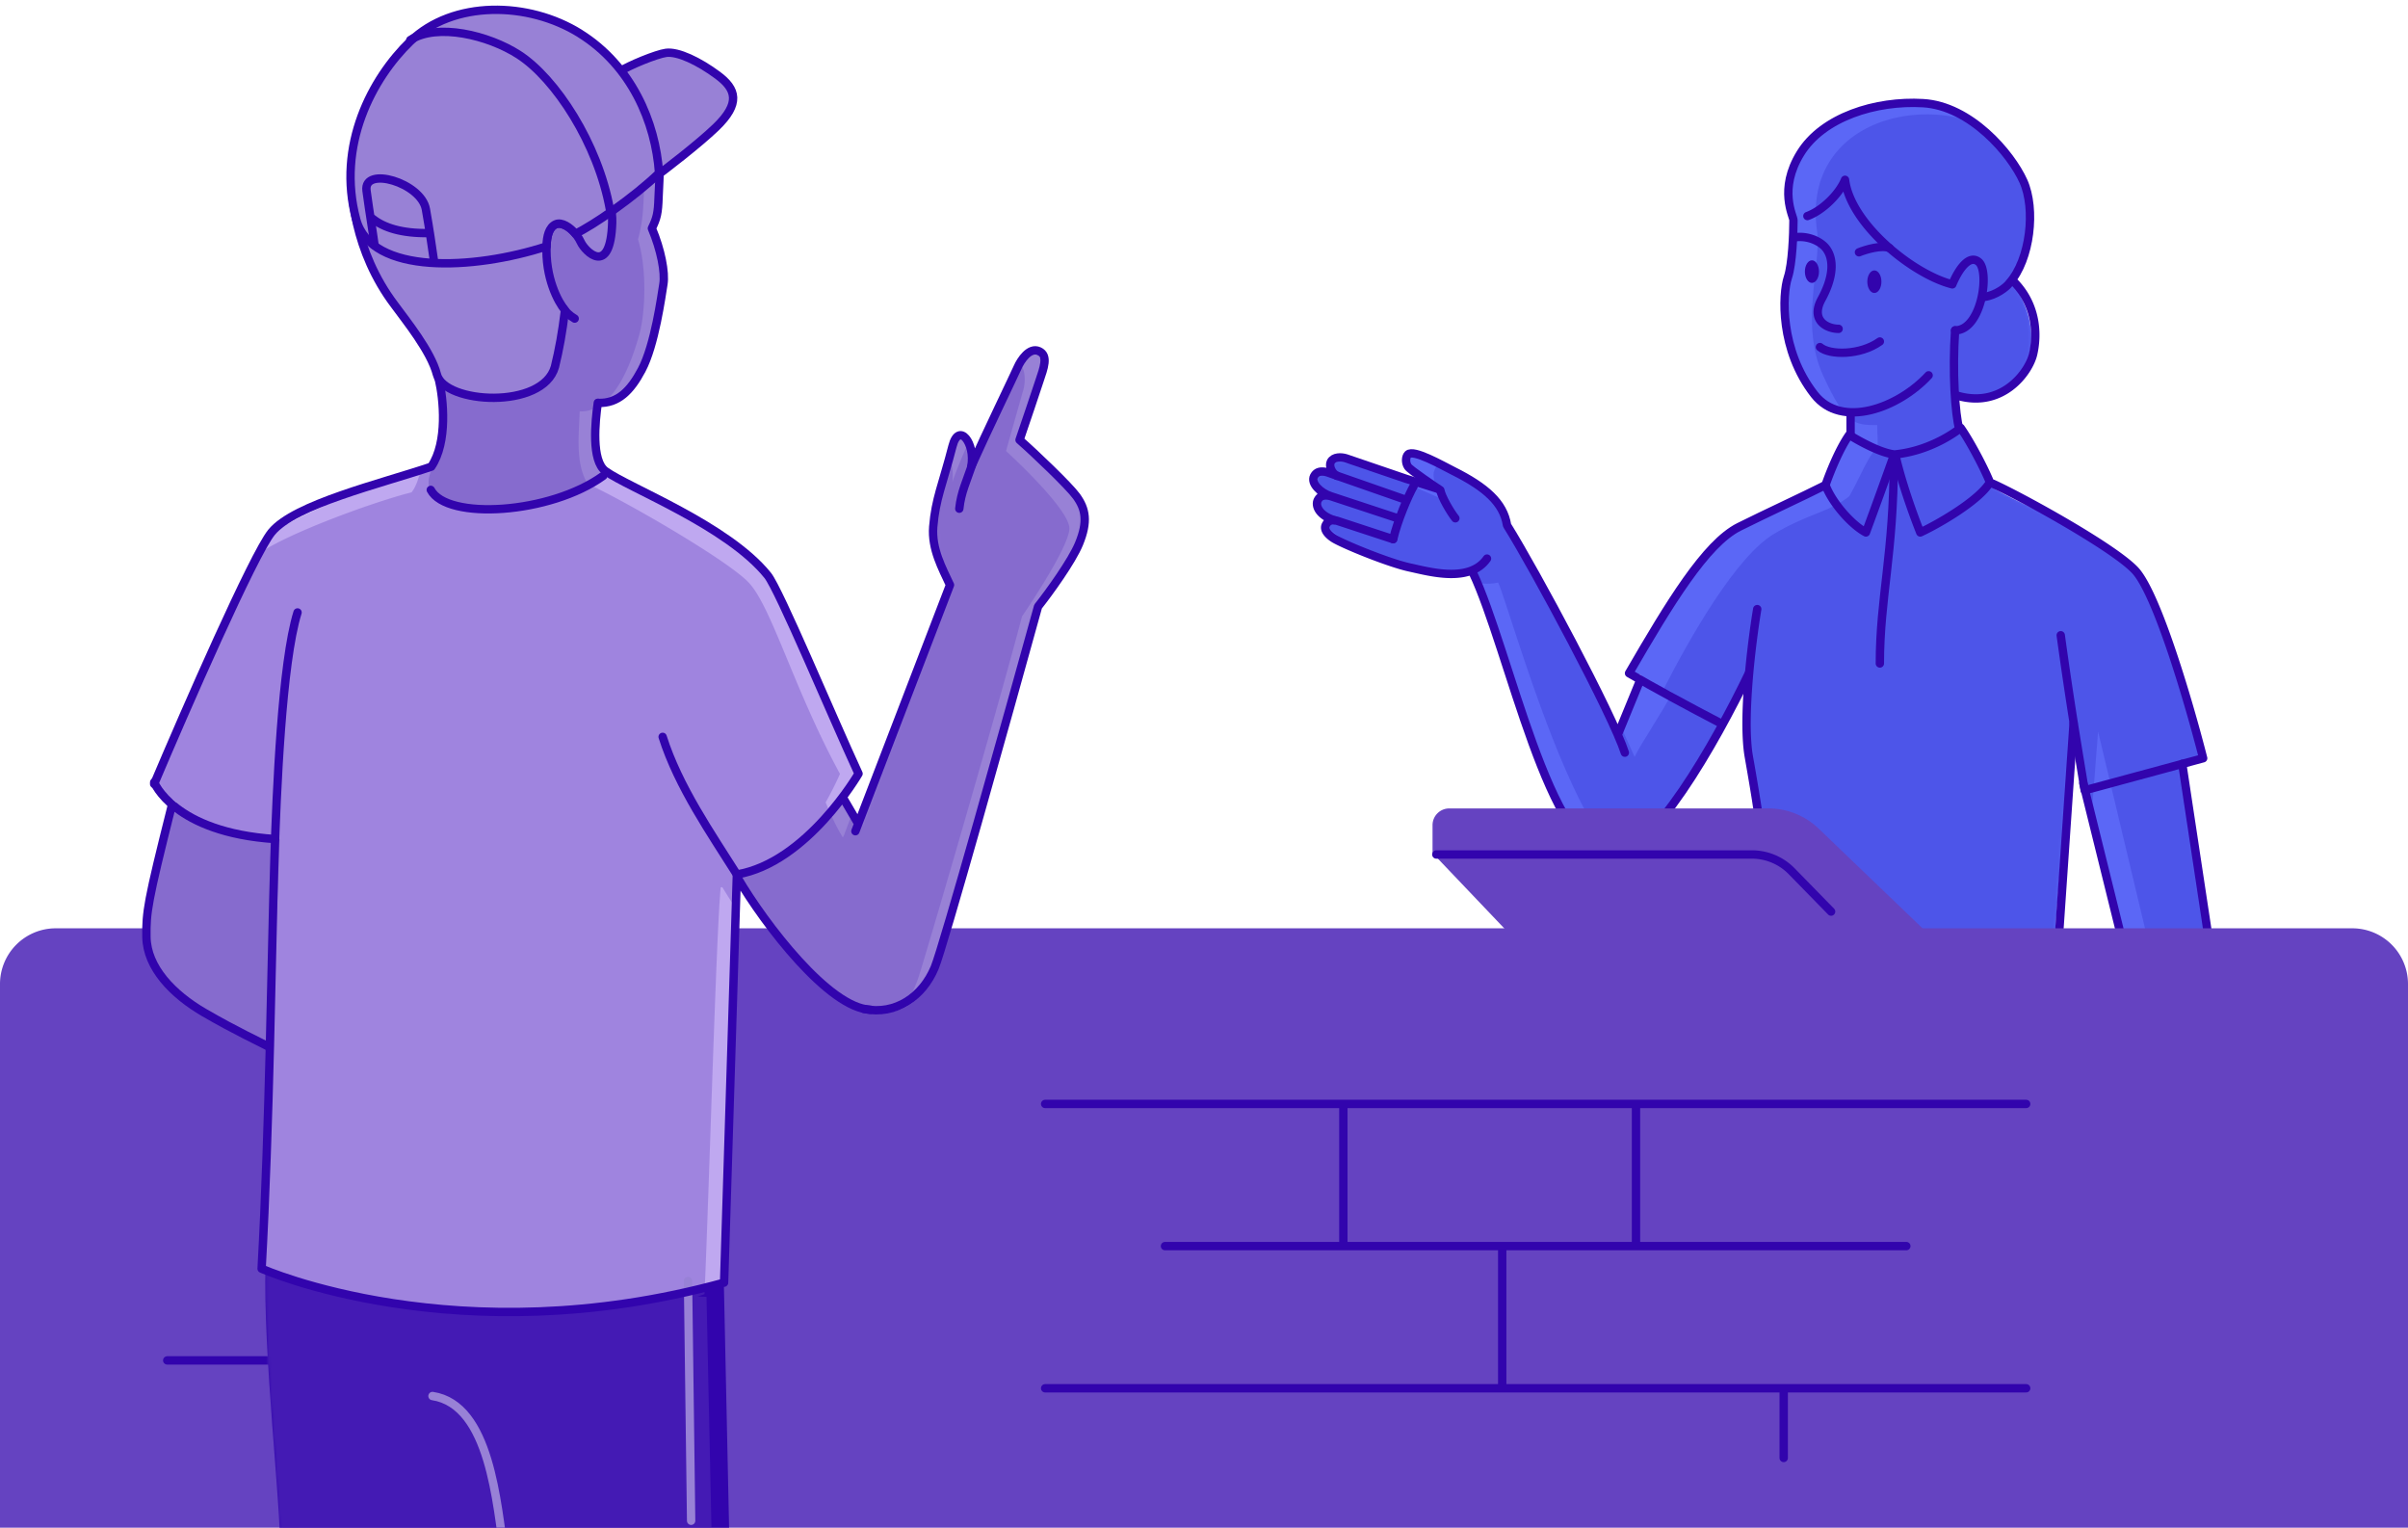 <svg xmlns="http://www.w3.org/2000/svg" width="864" height="548" fill="none" viewBox="0 0 864 548">
  <g clip-path="url(#a)">
    <path fill="#5B67F6" d="M642.5 79.5c1.25 12.3-6.23 32.95 2 51 8.2 18 11.5 18 19.43 18h.07c0 4.44.41 5.26 0 8-3.5 3.5-6 10.5-10 17.5-7.24 5.79-14.37 6.03-27 13.5-13.53 8-31.96 34.88-41.5 53.5 1.5 1.5 2.98.5 3.5 1.5-2.87 5.91-6.88 16.95-9 21.5-9.23-21.07-37.84-77.33-42.46-82.64-6.43-7.4-29.04-21-31.63-17.97-2.93 3.4 7.02 9.1 10.52 12.1-6.17-1.3-24.3-8.62-32.7-9.79-5.51-.77-5.52.24-7.08 4.16-5.5 0-4.16 2.56-3.76 8.96-.37 2.13 1.22 4.67 1.99 6.19l.37 1.17c-.99 3.46 3.96 9.88 23.75 14.82 17.8 4.44 24.5 5 29 4 4.45 9.88 29.75 103.33 52 103.33 12.5 0 40.56-50.98 46-62.83l1 8.02s5 53.98 2.97 81.48h107.35l5.93-76.54L761.5 335h30c-2.96-16.76-5.77-38.84-9.5-60.5 2.1 0 7-2 8-3-4.62-25.92-16.69-54.76-22-63.5-8.71-14.33-42.01-25.77-54.5-34-1-6.5-6-14-10.5-21-1.46-5.31-2-8.08-2-11.5 27 6.84 35.78-22.5 20-41 8.5-14 12.5-32.77-7-51.5-23.74-22.8-78.2-13.31-71.5 30.5Z"/>
    <mask id="b" width="320" height="299" x="472" y="37" maskUnits="userSpaceOnUse" style="mask-type:alpha">
      <path fill="#5B67F6" d="M642.5 79.5c1.25 12.3-6.23 32.95 2 51 8.2 18 11.5 18 19.43 18h.07c0 4.44.41 5.26 0 8-3.5 3.5-6 10.5-10 17.5-7.24 5.79-14.37 6.03-27 13.5-13.53 8-31.96 34.88-41.5 53.5 1.5 1.5 2.98.5 3.5 1.5-2.87 5.91-6.88 16.95-9 21.5-9.23-21.07-37.84-77.33-42.46-82.64-6.43-7.4-29.04-21-31.63-17.97-2.93 3.4 7.02 9.1 10.52 12.1-6.17-1.3-24.3-8.62-32.7-9.79-5.51-.77-5.52.24-7.08 4.16-5.5 0-4.16 2.56-3.76 8.96-.37 2.13 1.22 4.67 1.99 6.19l.37 1.17c-.99 3.46 3.96 9.88 23.75 14.82 17.8 4.44 24.5 5 29 4 4.45 9.88 29.75 103.33 52 103.33 12.5 0 40.56-50.98 46-62.83l1 8.02s5 53.98 2.97 81.48h107.35l5.93-76.54L761.5 335h30c-2.96-16.76-5.77-38.84-9.5-60.5 2.1 0 7-2 8-3-4.62-25.92-16.69-54.76-22-63.5-8.71-14.33-42.01-25.77-54.5-34-1-6.5-6-14-10.5-21-1.46-5.31-2-8.08-2-11.5 27 6.84 35.78-22.5 20-41 8.5-14 12.5-32.77-7-51.5-23.74-22.8-78.2-13.31-71.5 30.5Z"/>
    </mask>
    <g filter="url(#c)" mask="url(#b)" opacity=".35">
      <path fill="#3434D2" d="M652.05 83.49c1.25 12.3-6.23 32.94 2 51 8.2 18 11.5 18 19.42 18h.08c0 4.44.4 5.26 0 8-3.5 3.5-6 10.5-10 17.5-7.24 5.79-14.37 6.03-27 13.5-13.54 8-30.01 36.89-39.55 55.51 1.5 1.5 2.48.5 3 1.5-2.87 5.91-11.39 18.45-13.5 23-9.23-21.07-38.88-80.83-43.5-86.15-6.43-7.4-24.95-21-27.55-17.98-2.92 3.41.55 9.13 4.05 12.13-6.17-1.3-28.26-13.46-36.65-14.63-5.52-.77-5.53.24-7.09 4.16-5.5 0-4.16 2.56-3.76 8.96-.37 2.13 1.22 4.67 1.99 6.19l.38 1.17c-1 3.46 14.4 14.7 34.18 19.64 17.8 4.44 24.5 5 29 4 4.45 9.87 29.75 103.33 52 103.33 12.5 0 32.5-42.96 37.95-54.81v42.99s0 16.5 12.01 38.49h107.35l5.94-76.55L771.05 339h30c-2.96-16.77-5.78-38.84-9.5-60.5 2.09 0 7-2 8-3-4.62-25.92-16.69-54.77-22-63.5-8.71-14.33-42.01-25.77-54.5-34-1-6.5-6-14-10.5-21-1.46-5.32-2-8.09-2-11.5 27 6.84 35.78-22.5 20-41 8.5-14 12.5-32.77-7-51.5-23.74-22.8-78.21-13.32-71.5 30.5Z"/>
    </g>
    <path stroke="#3204AD" stroke-linecap="round" stroke-linejoin="round" stroke-width="3" d="M499.89 193.39c1.5-6.5 5.35-15.53 7.35-19.03M515.9 175.35l-11.35-3.58-21.58-7.36c-1.7-.53-4.48-.62-5.47 1.27-.7 1.35.19 3.92 2.17 5.01"/>
    <path stroke="#3204AD" stroke-linecap="round" stroke-linejoin="round" stroke-width="3" d="m503.65 179.02-27.58-9.64c-2-.5-3.68-.28-4.57 1.42-1.35 2.58 2.38 6.05 5.98 7.18M501.58 185.94l-24.25-8c-1.92-.46-3.62-.28-4.5 1.44-1.03 2.02.46 5.52 5.91 7.22M540.72 188.35c-1.26-7.98-7.66-13.6-19.24-19.4-4-2-14.3-7.92-16.3-5.92-.79.79-1 2.86 0 4.36.8 1.2 10.12 7.45 11.62 8.45.46 2.45 3.53 7.74 5.39 10.08M653 124.5c3.5 3 14.5 3 21.5-2M667 90.5c2.5-1 8.2-2.7 11-1.5M747.5 281l13 52.5M783 274l9 59.5M744 259.5l-5.5 80M580.5 263.5l8-19.5M679.5 165c0 33.5-5 49.45-5 73M540.86 188.64c10 16 37.74 67.76 42.14 81.36M617.5 259.5c-11.5-6-24.5-13-33-18C599 216.5 612 195 624 189c9.11-4.56 22.94-10.93 31-15"/>
    <path stroke="#3204AD" stroke-linecap="round" stroke-linejoin="round" stroke-width="3" d="M528.5 205.5C541.5 233 556 307 578 307c14.5 0 37.5-40.5 49.5-65.5M701.5 118.5c-1.04 14.88 0 30 1.5 35.5"/>
    <path stroke="#3204AD" stroke-linecap="round" stroke-width="3" d="M692 134.63c-10.88 11.76-31.26 19.34-41 6.87-12.5-16-11.5-36-9.5-42 1.6-4.8 2-15.67 2-20.5 0-1.5-5.5-11 2.5-24s27-19 44-18 31.5 18 36 28 2.5 28-5 36.5c-1 1.5-5 4.5-9 5"/>
    <path stroke="#3204AD" stroke-linecap="round" stroke-linejoin="round" stroke-width="3" d="M630.5 218.5c-2 12-5.4 39.4-3 53 2.82 16 4.5 27 4.5 30.5M701.5 118.5c9.5 0 12.5-21 8.5-24.5-3.2-2.8-7 2-9.5 8-14-3.5-36.5-21.5-38.5-37.5-2 5-8 11-13.5 13M723 101.5c8 8.5 8 19 6.5 25.5s-11 19.5-27 15M655 174c2.07-5.91 5.3-13.44 8.5-18 0 0 9.82 6.26 16.14 7.01A2414.14 2414.14 0 0 1 669.5 191c-5.04-2.65-12.1-10.53-14.5-17ZM714 173c-2.37-5.81-7.45-15.2-10.5-19.5 0 0-9.65 8.09-23.5 9.5 3.01 13.2 9 28 9 28 5.5-2.5 21-11.2 25-18ZM739.4 227.88c3.28 23.86 6.1 40.45 8.6 55.62l42.5-11.5c-4.83-19-16.5-59.1-24.5-67.5-8-8.4-41-26.5-51-31M533.54 200.38c-6.25 8.91-20.77 4.67-27.77 3.17s-22.25-7.64-26.75-10.14c-1.09-.6-4.49-2.9-3.3-5.13.8-1.47 2.02-1.97 4.02-1.47l20.1 6.6M659.7 117.96c-4.14 0-10.28-3.03-6.1-10.68s4.6-14.1 1.69-18.06c-1.91-2.6-6.52-4.78-11.29-4.1"/>
    <ellipse cx="2.53" cy="4.05" fill="#3204AD" rx="2.53" ry="4.05" transform="matrix(-1 0 0 1 652.66 93.38)"/>
    <ellipse cx="2.53" cy="4.05" fill="#3204AD" rx="2.53" ry="4.05" transform="matrix(-1 0 0 1 675.06 97)"/>
    <path stroke="#3204AD" stroke-linecap="round" stroke-linejoin="round" stroke-width="3" d="M664 149v7"/>
    <path fill="#6543C1" d="M0 353a20 20 0 0 1 20-20h824a20 20 0 0 1 20 20v195H0V353Z"/>
    <path stroke="#3204AD" stroke-linecap="round" stroke-linejoin="round" stroke-width="3" d="M727 396H375M727 498H375M684 447H418M133 488H60M482 446v-50M587 447v-50M539 497v-50M640 523v-25"/>
    <path fill="#6543C1" d="M634.54 290H520a6 6 0 0 0-6 6v10l30 31.5h150.5l-41.96-40.26a26 26 0 0 0-18-7.24Z"/>
    <path stroke="#3204AD" stroke-linecap="round" stroke-width="3" d="M515.36 306.52h113.22a20 20 0 0 1 14.3 6.03L657 327"/>
    <path fill="#9881D6" d="M214.25 143.98c10 .31 16.95-11.48 21.46-27.84 2.01-7.28 2.8-23.02-.54-33.87 1.8-6.43 1.96-11.43 2.25-20.67 13.7-9.83 25.02-19.94 25.22-26.33.25-8-14.84-15.21-21.78-16.98-4.47-1.15-7.16 1.5-18.25 7.5-7.64-8.46-28.87-24.74-53-18.97-24.12 5.77-31.86 17.69-37.65 33.68-5.79 15.98-8.42 42.63 12.43 72.78 11.62 16.8 14.83 25.32 14.4 39.25-.53 16.64-3.92 18.6-26.15 25.4-22.22 6.81-35.44 16.27-44.86 40.67-10.89 28.22-25.76 71.73-33.6 98.5-7.34 25.05 4.37 36.15 14.15 43.46 7.82 5.85 21.08 10.67 31.05 16.98l-2.63 83.91c-1.2 38.03 12.4 93.82 19.05 126.21l134.52 4.22c-4.44-44.33 6.22-137.38 7.54-179.4.85-27.19 4.85-80.06 6.62-99.35 13.8 22.4 29.14 39.4 38.02 46 10.03 7.48 30.59 5.54 31.3-17.2.57-18.26-20.46-34.29-28.36-51.07-8.6-18.28-32.83-83.87-39.4-91.68-6.55-7.81-44.17-22.58-48.22-28.15-5.35-7.34-3.83-18.52-3.57-27.05Z"/>
    <path fill="#9881D6" d="m340.44 211.9-31.31 84c-12.77 24.1-21.72 49.2-7.27 61.65 9.48 8.16 27.57 10.16 34.35-11.76 5.42-17.54 28.87-98.13 36.75-128.25 0 0 16.77-24.47 16.99-31.49.22-7.01-22.73-27.87-22.73-27.87l6-21.16c.72-2.1 1.53-7.08-.97-10.15-2.5-3.07-5.6.6-6.82 2.81-6.36 12.92-15.63 33.75-17.44 39.6.67-6.47-1.46-11.67-3.95-11.92-2.49-.26-6.23 15.29-8.7 24.59-1.26 4.78 2.82 21.18 5.1 29.96Z"/>
    <path fill="#3204AD" d="M100.46 555.66c.45-14.47-6.17-70.69-5.19-101.96l164.48 7.91 2.12 99.12-84.68-2.66-76.73-2.4Z"/>
    <path fill="#BFA8F0" d="M94.07 455.47c1.74-55.5 5.14-117.33 6.3-154.43-20.65-.65-36.85-10.66-44.1-20.32 11.78-28.18 33.5-80.7 40.75-88.38 7.25-7.68 44.33-21.11 58-24.45-.43 1.59-6.96 13.2 14.76 15.05 21.73 1.86 41.9-5.66 47.03-13.11 12.82 5.77 49.51 26.89 57.84 35.28 8.32 8.4 16.83 41.52 33.41 71.92-10.21 22.7-31.11 35.05-43.2 37.67-1.59 14.64-4.38 115.3-5.85 145.94 0 0-31.1 11.48-79.58 9.96-48.47-1.52-85.36-15.13-85.36-15.13Z"/>
    <mask id="d" width="339" height="556" x="51" y="5" maskUnits="userSpaceOnUse" style="mask-type:alpha">
      <path fill="#BFA8F0" d="M235.71 116.14c-4.51 16.36-11.45 28.15-21.46 27.84-.04 1.23-.1 2.5-.17 3.82-.37 7.4-.8 15.93 3.02 22.16 13.06 5.94 49.28 26.82 57.55 35.15 4.36 4.4 8.67 14.78 14.17 28.04 4.98 12.03 11.36 29.43 19.24 43.88-1.6 3.56-3.43 5.1-5.26 8.34 1.1 2.6 1.8 3.7 2.64 5.49a64.95 64.95 0 0 0 3.22 5.93c.15-.3.3-.6.47-.89l31.3-84c-2.28-8.77-6.35-25.17-5.08-29.95l.84-3.22c2.42-9.27 5.63-21.6 7.85-21.37 2.49.25 4.61 5.44 3.95 11.91 1.8-5.84 11.08-26.67 17.44-39.59 1.23-2.21 4.32-5.88 6.82-2.81s1.69 8.04.97 10.15l-6 21.16s22.95 20.86 22.73 27.87c-.22 7.02-17 31.49-17 31.49-7.87 30.12-31.32 110.71-36.75 128.25-4.97 16.1-15.77 18.43-24.66 17.11a19 19 0 0 1-10.62-3.52c-8.68-6.45-22-22.92-35.5-44.72l-.56.04c-.99 9.07-2.44 51.2-3.74 89.22-.8 23.3-1.55 45.07-2.1 56.72 0 0-.84.3-2.45.82l3.18.15 2.12 99.12-161.41-5.07c.18-5.86-.8-18.56-1.96-33.68-1.64-21.37-3.65-47.58-3.29-66.1l-1.14-.41c.8-25.47 1.97-53.16 3.13-79.26-4.01-2.35-8.41-4.51-12.71-6.63-6.06-2.97-11.92-5.84-16.17-9.02-9.77-7.3-21.48-18.41-14.14-43.46 2.5-8.56 5.3-17.3 8.9-28.24-2.95-1.94-4.96-5.68-6.8-8.14.54-1.3 1.1-2.66 1.7-4.06 12.05-28.88 32.13-77 39.04-84.32 7.21-7.64 43.95-20.97 57.78-24.4 2.92-3.33 3.74-7.86 3.98-15.4.44-13.94-2.78-22.46-14.4-39.27-20.84-30.14-18.21-56.79-12.42-72.77 5.78-15.99 13.53-27.9 37.65-33.68 24.13-5.77 45.36 10.51 53 18.96 2.56-1.38 4.67-2.59 6.46-3.61 5.97-3.4 8.35-4.76 11.78-3.88 6.95 1.77 22.04 8.98 21.79 16.98-.2 6.4-11.52 16.5-25.22 26.33-.29 9.24-.44 14.24-2.25 20.67 3.34 10.85 2.55 26.59.54 33.87Z"/>
    </mask>
    <g filter="url(#e)" mask="url(#d)" opacity=".35">
      <path fill="#6543C1" d="M229.46 119.74c-4.51 16.37-11.45 28.16-21.46 27.84-.04 1.23-.1 2.5-.17 3.82-.37 7.41-.8 15.94 3.02 22.16 13.06 5.95 49.28 26.82 57.55 35.16 4.36 4.4 8.67 14.78 14.17 28.04 4.98 12.02 10.95 26.4 18.83 40.86-1.6 3.56-3.32 6.98-5.15 10.22 1.1 2.6 2.1 4.83 2.94 6.62a64.6 64.6 0 0 0 3.22 5.93l.46-.89 31.32-83.99c-2.29-8.78-6.36-25.18-5.1-29.96l.85-3.22c2.41-9.26 5.63-21.6 7.85-21.37 2.48.26 4.61 5.45 3.95 11.91 1.8-5.84 11.08-26.66 17.43-39.58 1.24-2.22 4.33-5.9 6.83-2.82 2.5 3.07 1.68 8.05.96 10.15l-5.99 21.16s22.95 20.86 22.73 27.88c-.22 7.01-17 31.48-17 31.48-7.87 30.12-31.33 110.71-36.75 128.25-4.97 16.1-15.3 21.85-24.19 20.53a19 19 0 0 1-10.62-3.52c-8.67-6.45-22.46-26.33-35.97-48.14l-.56.04c-.99 9.07-2.44 51.2-3.74 89.22-.8 23.31-1.55 45.08-2.1 56.72 0 0-.84.31-2.45.82l3.18.15 2.12 99.12c-37.03-1.16-127.9 3.64-167.7 2.4.18-5.87-.8-18.57-1.96-33.69-1.64-21.37-3.66-47.58-3.29-66.1l-1.15-.41c.8-25.47 1.98-53.16 3.13-79.26-4-2.35-8.41-4.52-12.7-6.63-6.07-2.97-11.92-5.84-16.17-9.02-9.78-7.3-21.48-18.42-14.15-43.46 2.51-8.56 12.03-26.3 15.62-37.23a28.52 28.52 0 0 1-7.23-6.6l1.7-4.07c12.06-28.88 31.22-71.91 38.13-79.24 7.2-7.64 43.95-20.98 57.78-24.4 2.91-3.33 4.66-12.93 4.9-20.49.44-13.92-2.78-22.45-14.4-39.25-20.84-30.15-18.21-56.8-12.42-72.78 5.78-15.99 11.47-26.52 35.59-32.3 24.12-5.77 42.66 12.64 50.3 21.1 2.56-1.4 9.43-6.1 11.22-7.13 5.97-3.4 8.35-4.76 11.78-3.88 6.95 1.77 22.04 8.98 21.78 16.98-.2 6.4-11.5 16.5-25.2 26.33-.3 9.24-.46 14.24-2.26 20.67 3.34 10.85 2.55 26.6.54 33.87Z"/>
    </g>
    <path stroke="#3204AD" stroke-linecap="round" stroke-linejoin="round" stroke-width="3" d="M201.56 109.86c1.3 1.9 2.85 3.4 4.64 4.43M236.66 59.05c.17 2.71-.28 8.94-.36 11.73-.18 5.73-.62 7.46-2.4 11.13 3.25 7.67 4.83 15.84 4.13 20.03-.7 4.2-3.04 21.8-7.8 30.76-4 7.52-8.47 12.05-15.53 11.83"/>
    <path fill="#9881D6" stroke="#3204AD" stroke-linecap="round" stroke-linejoin="round" stroke-width="3" d="M156.78 134.37c-2.15-8.4-11.15-19.4-15.23-25.02-14.51-19.2-16.16-41.08-15.17-49.62l86.1-5.3c1.85 5.06 7.44 16.88 7.18 25.37-.62 19.75-9.72 10.39-11.25 7.1-3.02-6.52-11.67-11.2-12.28.75-.62 11.95 4.14 20.72 6.59 23.62-.98 8.06-2.1 14.14-3.61 20.32-4.37 15.43-39.63 13.28-42.33 2.78ZM238.97 18.96c-3.41.46-13.18 4.43-17.03 6.9l12.49 38.09c4.1-3 16.2-12.28 22.47-18.31 8.86-8.54 7.33-13.67.59-18.66-6.75-5-14.25-8.6-18.52-8.02Z"/>
    <path fill="#9881D6" stroke="#3204AD" stroke-linecap="round" stroke-linejoin="round" stroke-width="3" d="M208.05 12c18.5 11.53 27.17 31.8 28.42 50.09-9.07 8.76-23.7 18.77-30 21.76-1.93-2.33-4.97-4.35-7.06-3.41-2.44 1.09-3.21 4.28-3.33 7.95-26.09 8.47-62.87 10.37-68.26-9.62-7.18-26.6 5.73-50.71 19.34-63.88 15.4-14.9 42.4-14.42 60.9-2.9Z"/>
    <path stroke="#3204AD" stroke-linecap="round" stroke-linejoin="round" stroke-width="3" d="M134.4 88c-.81-6.03-1.67-10.56-2.89-19.6-1.2-8.93 19.6-2.89 21.3 6.67 1.36 7.65 2.1 13.07 2.92 18.6M306.92 298.17l33.94-88.33c-2.7-5.84-6.66-12.9-6.01-20.9.81-9.98 3.34-15.07 6.9-28.88 2.28-8.91 8.29-1 6.77 7.22 4.84-10.87 15.54-33.06 16.62-35.53 1.08-2.47 4.23-7.37 7.69-5.76 3.45 1.6 1.6 6.22.17 10.52-1.66 4.95-5.16 15.52-7.18 21.3 5.36 4.67 17.7 16.47 20.38 20.16 3.36 4.6 4.22 9.14.97 17.05-2.6 6.32-10.72 17.52-14.71 22.56-11.29 40.86-34.01 122.13-37.08 129.5-4.33 10.37-13.97 17.21-25.4 14.85M302.7 286.55l4.86 8.3"/>
    <path stroke="#3204AD" stroke-linecap="round" stroke-linejoin="round" stroke-width="3" d="M349.19 165.5c-2.44 7.46-4.33 10.87-4.99 16.98M157.5 136.26c1.58 6.71 3.23 22.34-2.76 31.15-17.86 6.05-49.16 13.46-57.33 23.56-6.53 8.07-30.79 63.53-42.1 90.26"/>
    <path stroke="#9881D6" stroke-linecap="round" stroke-linejoin="round" stroke-width="3" d="m246.86 459.52 1.12 86"/>
    <path stroke="#3204AD" stroke-linecap="round" stroke-linejoin="round" stroke-width="3" d="M98.7 300.99c-36.43-2.41-43.38-20.37-43.38-20.37M154.56 175.73c5.78 11.02 42.93 8.69 61.9-5.06"/>
    <path stroke="#3204AD" stroke-linecap="round" stroke-linejoin="round" stroke-width="3" d="M106.76 219.7c-5.64 18-7.55 64.93-8.29 88.28-1.1 35.48-1.7 94.5-4.6 147.12 0 0 70.29 31.34 165.93 5.01M214.5 144.5c-.96 6.78-2.38 20.78 2.76 24.5 8.28 6 43.8 19.5 58.19 37.4 4.21 5.3 22.76 49.81 32.6 71.13M308.05 277.53s-18.51 31.94-43.66 36.15c-9.08-14.43-20.96-31.45-26.63-49.36M147.21 14.36c9.7-6.2 28.07-1.72 38.86 5.22 13.24 8.52 28.51 31.91 32.77 55.56M133.7 78.47c3.9 3.13 10.34 5.33 20.35 5.14"/>
    <path stroke="#3204AD" stroke-linecap="round" stroke-linejoin="round" stroke-width="3" d="M61.56 289.31c-8.63 34.25-9.14 37.94-9.02 46.75.16 11 9.4 20.58 20.7 27.16 11.3 6.57 20.51 10.81 23.13 12.23"/>
    <path stroke="#9881D6" stroke-linecap="round" stroke-linejoin="round" stroke-width="3" d="M155.18 500.78c20.7 3.12 23.08 38.77 25.86 57.26"/>
    <path stroke="#3204AD" stroke-linecap="round" stroke-linejoin="round" stroke-width="3" d="M264.84 315.2c9.5 16.14 32.56 46.54 47.56 47.01M259.82 459.61l4.57-145.93"/>
  </g>
  <defs>
    <filter id="c" width="361.48" height="329.99" x="455.57" y="25" color-interpolation-filters="sRGB" filterUnits="userSpaceOnUse">
      <feFlood flood-opacity="0" result="BackgroundImageFix"/>
      <feBlend in="SourceGraphic" in2="BackgroundImageFix" result="shape"/>
      <feGaussianBlur result="effect1_foregroundBlur_3583_67975" stdDeviation="8"/>
    </filter>
    <filter id="e" width="376.37" height="588.23" x="23.33" y="-5.3" color-interpolation-filters="sRGB" filterUnits="userSpaceOnUse">
      <feFlood flood-opacity="0" result="BackgroundImageFix"/>
      <feBlend in="SourceGraphic" in2="BackgroundImageFix" result="shape"/>
      <feGaussianBlur result="effect1_foregroundBlur_3583_67975" stdDeviation="8"/>
    </filter>
    <clipPath id="a">
      <path fill="#fff" d="M0 0h864v548H0z"/>
    </clipPath>
  </defs>
</svg>
